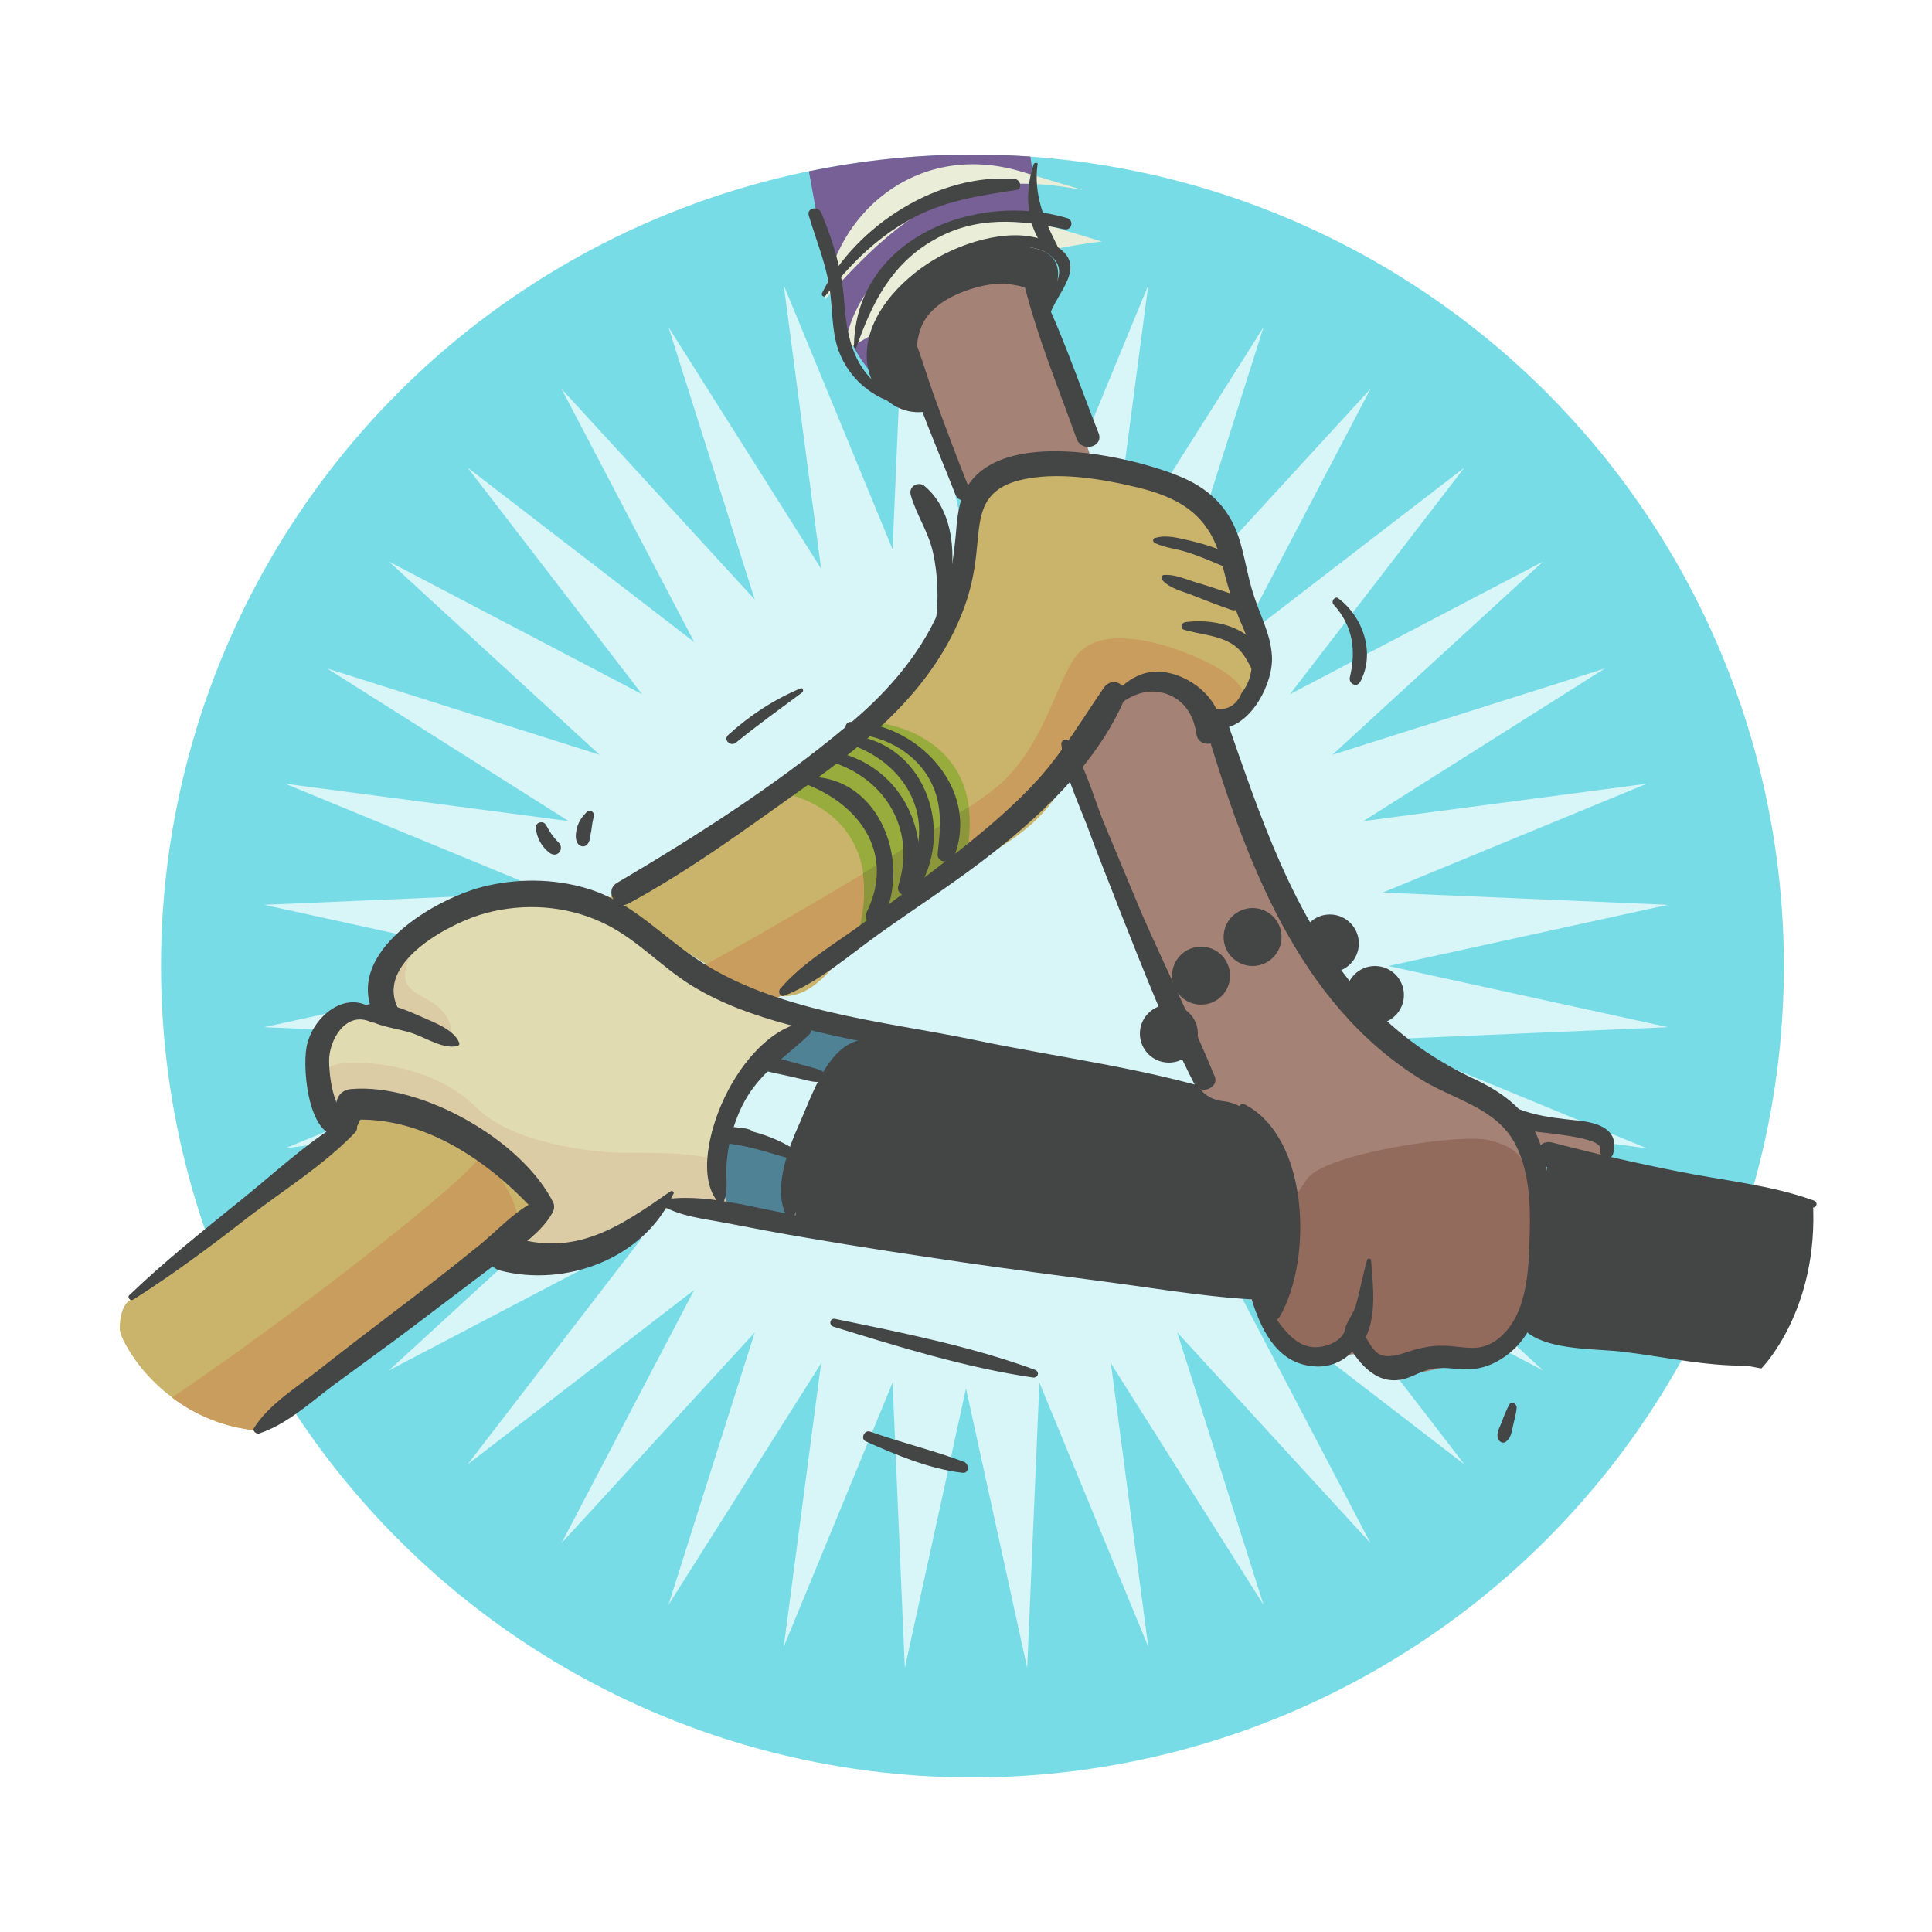 <?xml version="1.0" encoding="utf-8"?>
<!-- Generator: Adobe Illustrator 21.0.2, SVG Export Plug-In . SVG Version: 6.00 Build 0)  -->
<svg version="1.1" xmlns="http://www.w3.org/2000/svg" xmlns:xlink="http://www.w3.org/1999/xlink" x="0px" y="0px"
	 viewBox="0 0 300 300" style="enable-background:new 0 0 300 300;" xml:space="preserve">
<style type="text/css">
	.st0{opacity:0.8;fill:#5F8CEB;}
	.st1{fill:url(#SVGID_1_);}
	
		.st2{opacity:0.9;fill:none;stroke:#FFFAE6;stroke-width:1.75;stroke-linecap:round;stroke-linejoin:round;stroke-miterlimit:10;stroke-dasharray:0.1,5,0.1,5,0.1,5;}
	.st3{fill:#376FE6;}
	.st4{fill:#444545;}
	.st5{fill:#A48276;}
	.st6{fill:#936B5D;}
	.st7{fill:url(#SVGID_2_);}
	.st8{fill:#CAB46C;}
	.st9{fill:#C99D5E;}
	.st10{fill:#98AC3E;}
	.st11{fill:#8B973A;}
	.st12{fill:#508296;}
	.st13{fill:#E1DBB1;}
	.st14{fill:#DCCCA5;}
	.st15{fill:#444545;stroke:#444545;stroke-width:0.7;stroke-miterlimit:10;}
	.st16{opacity:0.9;fill:#FFFAE6;}
	.st17{fill:#FFD008;}
	.st18{fill:#CF4E36;}
	.st19{fill:#FFFAE6;}
	.st20{fill:#78DCE7;}
	.st21{fill:#D8F5F8;}
	.st22{opacity:0.7;fill:#772B73;}
	.st23{fill:#444545;stroke:#444545;stroke-miterlimit:10;}
	.st24{fill:#EAEED8;}
	.st25{fill:#ECECEC;}
	.st26{opacity:0.7;fill:#EA9C00;}
	.st27{opacity:0.5;fill:#CF4E36;}
	.st28{opacity:0.2;}
	.st29{fill:#772B73;}
	.st30{filter:url(#Adobe_OpacityMaskFilter);}
	.st31{opacity:0.75;mask:url(#SVGID_3_);}
	.st32{fill:#FFFFFF;}
	.st33{fill:#E5E0BC;}
	.st34{opacity:0.8;fill:#FCFBE6;}
	.st35{fill:#EF5A59;}
	.st36{opacity:0.3;}
	.st37{opacity:0.3;fill:#CF4E36;}
	.st38{fill:#6B635F;}
	.st39{fill:#824F9F;}
	.st40{fill:#FCFBE6;}
	.st41{opacity:0.8;fill:#F0B0E2;}
	.st42{opacity:0.3;fill:#8F8F8F;}
	.st43{opacity:0.8;fill:#FFFFFF;}
	.st44{opacity:0.6;}
	.st45{fill:#DD49BD;}
	.st46{fill:url(#SVGID_4_);}
	.st47{fill:url(#SVGID_5_);}
	.st48{fill:url(#SVGID_6_);}
	.st49{fill:url(#SVGID_7_);}
	.st50{fill:url(#SVGID_8_);}
	.st51{fill:url(#SVGID_9_);}
	.st52{fill:url(#SVGID_10_);}
	.st53{fill:url(#SVGID_11_);}
	.st54{fill:url(#SVGID_12_);}
	.st55{fill:url(#SVGID_13_);}
	
		.st56{fill:none;stroke:#444545;stroke-linecap:round;stroke-linejoin:round;stroke-miterlimit:10;stroke-dasharray:0.5,3,0.5,3,0.5,3;}
	.st57{fill:#F3BFE8;}
	.st58{fill:#FFE577;}
	.st59{filter:url(#Adobe_OpacityMaskFilter_1_);}
	.st60{opacity:0.75;mask:url(#SVGID_14_);}
	.st61{fill:url(#SVGID_15_);}
	.st62{fill:#EA9C00;}
	.st63{fill:url(#SVGID_16_);}
	.st64{fill:url(#SVGID_17_);}
	.st65{opacity:0.5;fill:#EA9C00;}
	.st66{opacity:0.5;}
	.st67{fill:url(#SVGID_18_);}
	.st68{fill:url(#SVGID_19_);}
	.st69{fill:#AD80AB;}
	.st70{opacity:0.6;fill:#444545;}
	.st71{fill:#B4B4B4;}
	.st72{fill:url(#SVGID_20_);}
	.st73{opacity:0.8;fill:#FFD008;}
	.st74{opacity:0.8;fill:#CF4E36;}
	.st75{opacity:0.8;fill:#444545;}
	.st76{fill:url(#SVGID_21_);}
	.st77{fill:url(#SVGID_22_);}
	.st78{fill:#575757;}
	.st79{fill:url(#SVGID_23_);}
	.st80{display:none;}
</style>
<g id="wwdbackground">
	<g>
		<g>
			<circle class="st20" cx="151" cy="150" r="126"/>
		</g>
		<g>
			<polygon class="st21" points="150,84.4 159.5,41 161.4,85.3 178.3,44.3 172.5,88.3 196.2,50.8 182.8,93.1 212.8,60.4 192.2,99.7 
				227.4,72.6 200.3,107.8 239.6,87.2 206.9,117.2 249.2,103.8 211.7,127.5 255.7,121.7 214.7,138.6 259,140.5 215.6,150 259,159.5 
				214.7,161.4 255.7,178.3 211.7,172.5 249.2,196.2 206.9,182.8 239.6,212.8 200.3,192.2 227.4,227.4 192.2,200.3 212.8,239.6 
				182.8,206.9 196.2,249.2 172.5,211.7 178.3,255.7 161.4,214.7 159.5,259 150,215.6 140.5,259 138.6,214.7 121.7,255.7 
				127.5,211.7 103.8,249.2 117.2,206.9 87.2,239.6 107.8,200.3 72.6,227.4 99.7,192.2 60.4,212.8 93.1,182.8 50.8,196.2 
				88.3,172.5 44.3,178.3 85.3,161.4 41,159.5 84.4,150 41,140.5 85.3,138.6 44.3,121.7 88.3,127.5 50.8,103.8 93.1,117.2 
				60.4,87.2 99.7,107.8 72.6,72.6 107.8,99.7 87.2,60.4 117.2,93.1 103.8,50.8 127.5,88.3 121.7,44.3 138.6,85.3 140.5,41 			"/>
		</g>
		<g>
			<path class="st22" d="M125.6,26.6c1.6,8.2,4.3,28.9,11.4,32.4c7-25,24-21,26-17c-1-4.3-2.2-11.7-3-17.7c-3-0.2-6-0.3-9-0.3
				C142.3,24,133.8,24.9,125.6,26.6z"/>
			<g>
				<g>
					<path class="st8" d="M41,222.2c-9-0.4-17.7-6-21.8-14c-0.3-0.6-0.6-1.3-0.6-2c0-1.4,0.3-3.3,1.4-4.2c11.6-8.8,22.4-19.2,34-28
						c2.5-1.9,6.9-1.5,10-2c5.1-0.9,10,2.2,14,5.3c3.2,2.4,6.6,5.7,6.1,9.7c-0.4,3.6-3.9,6.1-6.9,8.1C61.7,205,60.1,205.1,46,217"/>
				</g>
				<g>
					<path class="st8" d="M94.2,140.4C121,125,154,100,151,82c-0.6-3.9,2-8,8.5-9c3.7-0.5,7.8-0.4,11.5,0c7.8,0.7,15.2,2.1,19,9
						c1.5,2.7,2.2,7,3,10c4.8,17.8,2.1,16-4,21c-1.9-7.6-13.2-6.5-18.6-0.8c-2.7,2.8-3.7,6.9-5.7,10.3
						c-6.6,11.4-22.7,13.4-31.6,23.2c-3.3,3.7-6.3,8.9-11.3,9c-1.9,0-3.8-0.7-5.5-1.5c-7.8-3.7-15-8.5-21.3-14.3"/>
				</g>
				<path class="st9" d="M180,100c-3.9-1-10-2-13,2s-5,14-12,20s-42.2,26.2-46.1,28.1c4.1,2.9,8.4,5.1,10.2,6
					C135,145,160,128,164,123s7-17,16-16s5,1.5,6.5,3.2s3.3,1.5,5.5-0.2C197,106,184,101,180,100z"/>
			</g>
			<g>
				<path class="st9" d="M75,179c-1.8,3.9-31,26.4-48.3,38c3.8,2.9,8.4,4.7,13.1,5.1c10.6-8.6,21.7-16.7,33.1-24.2
					c1.8-1.4,3.2-2.4,4.1-2.9C83.3,191.3,79.9,185.7,75,179z"/>
			</g>
			<path class="st10" d="M121,123c10,2,16,10,12,23c7-5,13.5-9.8,17-13c3-14-5.8-20-15-21C133.3,111.5,128.5,117.6,121,123z"/>
			<path class="st11" d="M150,133c0.6-2.9,0.7-5.4,0.4-7.7c-4.2,2.9-10.2,6.6-16.4,10.3c0.4,3,0.2,6.4-1.1,10.4
				C140,141,146.5,136.2,150,133z"/>
			<path class="st12" d="M126.1,159c-3.1,1-6.8,4.2-7.4,5.6c1.3,0.4,9.3,2.4,9.3,2.4c2-3,7.1-5.2,7.1-5.6L126.1,159z"/>
			<path class="st12" d="M113,188c-1-2-2-10-1-12l11,3c-1,4-1,10-1,11L113,188z"/>
			<path class="st13" d="M125,159c-8-3-25-13-28-16s-23-6-31,0s-2.7,14.5-11.5,14.2C47,157,48.8,169.8,50,172
				c29.2-4.8,29.8,11.8,32,15s-3,7-3,8c6,2,19-2,21.5-5s3.5-3,6.5-2c3,1,1.7,0.5,6,1C105,171,124,161,125,159z"/>
			<path class="st14" d="M64,147c-1,4-2.6,5.7,2,8c4,2,4.3,5,4,6C63.7,159,57,156,64,147z"/>
			<path class="st14" d="M111,180c-4-1-9-1-14-1c-5.1,0-17.5-1.5-23-7c-6-6-15-7-19-7c-6,0-6,3-5,6c6,0,24.5,6.3,27.7,10.2
				s8.6,5.4,3.5,9.6c-5.2,4.2-2,7.2,5.9,5.2s11.1-9.3,21.5-8.6l4.4,0.7C113,185,110,182,111,180z"/>
			<g>
				<g>
					<path class="st4" d="M112.4,186.6c0.7-1.9,0.3-3.6,0.4-5.6c0.2-3.2,1-6.3,2.4-9.2c2.5-5.1,6.5-7.4,10.4-11.1
						c0.9-0.8-0.1-2.1-1.1-1.9c-5.6,1.2-10.1,7.3-12.3,12.3c-1.9,4.2-4,11.8-0.6,15.7C111.9,187.1,112.3,186.9,112.4,186.6
						L112.4,186.6z"/>
				</g>
			</g>
			<g>
				<g>
					<g>
						<path class="st4" d="M104.1,185c-7.9,5.5-14.8,10.3-24.8,7c-0.5,1.8-1,3.5-1.5,5.3c2,0.3,3.6,0.3,5.6,0.1
							c1.6-0.2,2.6-2.4,0.9-3.3c-1.7-0.9-3.2-1.6-5.1-2.1c-3.4-0.9-4.9,4.4-1.5,5.3c10.1,2.6,22.3-1.8,26.8-11.8
							C104.8,185.2,104.5,184.8,104.1,185L104.1,185z"/>
					</g>
				</g>
				<g>
					<g>
						<path class="st4" d="M85.9,186.7c-4.9-9.7-20.4-18.5-31.3-17.6c-1.4,0.1-2.3,1-2.4,2.4c-0.1,1.2,0,1.7,0.2,2.9
							c0.2,1.4,2.5,1.7,3.1,0.4c0.3-0.7,0.7-1.4,1.1-2.1c-0.7,0.4-1.4,0.8-2.1,1.2c11.3-0.7,21.7,6.6,28.9,14.6
							C84.6,190,86.6,188.2,85.9,186.7L85.9,186.7z"/>
					</g>
				</g>
				<g>
					<g>
						<path class="st4" d="M58.7,157.4c-4.3-4.4-10.2,0.2-11.1,5.2c-0.7,3.7,0.4,15.9,6.6,13.6c1.4-0.5,1.3-2.2,0-2.7
							c-2.5-1-3.1-6.6-3.1-8.8c0-3.2,2.6-7.8,6.5-6C58.5,159.1,59.4,158.1,58.7,157.4L58.7,157.4z"/>
					</g>
				</g>
				<g>
					<g>
						<path class="st4" d="M192.7,170.6c-13.3-4.6-28.1-6.3-41.8-9.2c-14.1-2.9-30.7-4.3-42.9-12.6c-5.3-3.6-9.6-8.3-15.8-10.5
							c-5.2-1.8-11-2-16.4-0.8c-7.9,1.7-23,10.5-17.5,20.5c1.2,2.2,4.3,0.3,3.3-1.9c-3-7,8.8-13,13.8-14.3c5.9-1.6,12.4-1.2,18,1.4
							c5.3,2.4,9.2,6.9,14.1,9.9c4.6,2.8,9.7,4.6,14.9,6c11.5,3,23.3,4.8,34.9,7.1c11.5,2.3,23.4,5.7,35.1,6.4
							C193.6,172.5,193.7,170.9,192.7,170.6L192.7,170.6z"/>
					</g>
				</g>
				<g>
					<g>
						<path class="st4" d="M102.3,186.9c3.1,2,6.8,2.3,10.4,3c4.2,0.8,8.3,1.6,12.5,2.3c8.1,1.4,16.1,2.6,24.2,3.8
							c7.6,1.1,15.2,2.1,22.8,3.1c8.3,1.1,16.9,2.6,25.3,2.8c1.7,0,2.1-2.6,0.4-2.9c-7.8-1.6-15.9-2-23.8-3
							c-8.6-1.1-17.2-2.2-25.8-3.5c-8.1-1.2-16.2-2.4-24.2-3.7c-6.7-1.1-15-3.8-21.8-2.4C102.2,186.4,102.1,186.7,102.3,186.9
							L102.3,186.9z"/>
					</g>
				</g>
				<path class="st5" d="M167,120c4.3,10.3,12,36,15,40s2.4,10.4,8,11c9,1,12,19,10.3,28c-1.3,7-6.3,8,0.7,12s8.3-3.7,10.7,0.7
					C214,216,223,212,227,212s13-4,12-19s-2.7-20-17.3-26c-14.7-6-28.7-38-30.7-45s-7.3-15.3-11-15s-7.7,0.3-8.7,4.3
					S169,116,167,120z"/>
				<path class="st6" d="M203,183c3-4,24-7,28-6s5.5,2,7,7c2.1,7.1,4,18-3,24s-8,1-13,3s-10,3-11-5c-6,4-8,10-14,0c1-4,5-13,4-16
					S201,186,203,183z"/>
				<g>
					<g>
						<path class="st4" d="M164.8,115.5c0.4,4.4,2.4,8.6,4,12.7c1.7,4.7,3.6,9.3,5.4,14c3.5,8.8,7,17.8,11.3,26.2
							c0.9,1.7,3.9,0.5,3.1-1.3c-3.5-8.5-7.6-16.8-11.3-25.2c-2-4.8-4-9.6-6-14.4c-1.6-4.1-2.8-8.6-5.3-12.3
							C165.8,114.6,164.8,114.8,164.8,115.5L164.8,115.5z"/>
					</g>
				</g>
				<g>
					<g>
						<path class="st4" d="M172.1,110.8c2.5-2.3,5.4-4.2,8.9-3.1c3,1,4.4,3.5,4.8,6.4c0.4,2.2,3.9,1.6,3.9-0.5
							c0-4.3-3.5-7.7-7.4-8.9c-5.1-1.5-8.1,1.4-11.1,5.1C170.5,110.5,171.4,111.4,172.1,110.8L172.1,110.8z"/>
					</g>
				</g>
				<path class="st5" d="M140,50.3l10.3,30c3-7.3,12.3-8.3,19.7-7.3c0,0-7-22-8-25C158,40,151,39.7,140,50.3z"/>
				<g>
					<g>
						<path class="st4" d="M187.6,109.4c-1.7,1.8,0.1,3.9,2.2,3.7c4.6-0.5,8-7.2,7.7-11.3c-0.2-3.3-1.8-6.2-2.8-9.3
							c-1-3-1.4-6.2-2.4-9.2c-1.6-4.7-4.8-7.6-9.3-9.4c-7.9-3.2-27.4-7.5-32.9,1.8c-1.3,2.2-1.5,5-1.7,7.5c-0.4,4.1-1,8.1-2.7,11.9
							c-3.1,7-8.5,13-14.4,17.8c-10.9,9.1-23.3,17-35.5,24.2c-2,1.2-0.2,4.3,1.8,3.2c9.6-5.2,18.4-11.7,27.4-18.1
							c10.2-7.3,20.2-15.6,24.7-27.8c1-2.7,1.6-5.5,1.9-8.4c0.6-5.2,0.2-9.7,6.6-11.4c5.9-1.5,13.2-0.2,18.9,1.2
							c7,1.8,11,4.8,12.7,11.9c0.7,2.9,1.5,5.5,2.6,8.3c0.9,2.1,2,4.4,2,6.7c0,1.9-0.5,3.5-1.6,4.9c-0.9,2.2-2.6,2.9-5,2.3
							C188.1,109.5,187.8,109.2,187.6,109.4L187.6,109.4z"/>
					</g>
				</g>
				<g>
					<g>
						<path class="st4" d="M20.7,201.8c6.3-4,12.2-8.4,18.1-13c5.4-4.1,11.6-8,16.3-12.9c1-1-0.3-2.7-1.5-2
							c-5.9,3.4-11.1,8.4-16.5,12.7c-5.8,4.7-11.6,9.3-17,14.5C19.7,201.4,20.2,202.1,20.7,201.8L20.7,201.8z"/>
					</g>
				</g>
				<g>
					<g>
						<path class="st4" d="M40.2,222.6c4.1-1.3,7.9-4.7,11.3-7.3c4.2-3.1,8.4-6.1,12.5-9.2c3.8-2.9,7.7-5.8,11.5-8.7
							c3.3-2.6,8.2-5.3,10.3-9.1c0.6-1.1-0.4-2.7-1.7-2.2c-3.8,1.4-6.9,5.1-10.1,7.6c-4.3,3.5-8.7,6.9-13.2,10.3
							c-3.8,2.9-7.6,5.8-11.4,8.8c-3.3,2.6-7.7,5.3-10,9C39.2,222.1,39.7,222.7,40.2,222.6L40.2,222.6z"/>
					</g>
				</g>
				<g>
					<g>
						<path class="st4" d="M121.8,154.6c5.4-2.1,10.2-6.4,15-9.8c5.2-3.7,10.6-7.2,15.6-11c8.7-6.6,17.8-15,22.2-25.2
							c0.9-2.1-1.8-3.8-3.2-1.8c-3.3,4.8-6.2,9.7-10.1,14.1c-3.8,4.2-8.1,7.8-12.5,11.3c-4.7,3.7-9.5,7.3-14.3,10.8
							c-4.4,3.3-9.9,6.4-13.4,10.6C120.8,154,121.1,154.9,121.8,154.6L121.8,154.6z"/>
					</g>
				</g>
				<g>
					<g>
						<path class="st4" d="M145.7,96.6c2.8-6,3.7-16.2-2.1-21.1c-0.9-0.8-2.5-0.1-2.2,1.3c0.9,3.2,2.8,5.8,3.5,9.1
							c0.7,3.2,0.9,7.2,0.4,10.5C145.2,96.7,145.5,96.9,145.7,96.6L145.7,96.6z"/>
					</g>
				</g>
				<path class="st4" d="M281.5,186.5l-41-7l-4,26l37,7C273.5,212.5,282.5,203.5,281.5,186.5z"/>
				<path class="st5" d="M235,174c5.4,0.8,18,0.8,14.4,6l-11.9-1.4C236.8,176.2,235,174,235,174z"/>
				<g>
					<g>
						<path class="st4" d="M281.6,186.4c-6.6-2.4-14.1-3.1-21-4.5c-6.6-1.3-13.1-2.8-19.6-4.5c-2.5-0.6-3.5,3.2-1,3.8
							c6.8,1.6,13.8,2.7,20.7,3.8c6.7,1.1,13.9,2.7,20.7,2.5C282.2,187.6,282.3,186.6,281.6,186.4L281.6,186.4z"/>
					</g>
				</g>
				<g>
					<g>
						<path class="st4" d="M272.9,210c-6.3-1.8-13.4-2.1-19.9-3.1c-4.9-0.7-10.1-2.3-15-2.1c-1.3,0-1.6,1.6-0.6,2.3
							c3.7,2.6,10.3,2.3,14.6,2.8c6.7,0.8,13.9,2.5,20.6,2.1C273.7,212,274,210.3,272.9,210L272.9,210z"/>
					</g>
				</g>
				<g>
					<g>
						<path class="st4" d="M250.5,179.1c1-3.8-2.5-4.8-5.5-5.1c-4.6-0.5-10.1-1-13.4-4.6c-1.4-1.4-3.3,0.6-2.1,2.1
							c1.8,2.3,4.7,3.3,7.4,4c1.6,0.4,12.1,0.9,11.6,3C248.2,179.9,250.2,180.4,250.5,179.1L250.5,179.1z"/>
					</g>
				</g>
				<g>
					<g>
						<path class="st4" d="M158.9,43.6c2,8.3,5.4,16.5,8.3,24.6c0.8,2.1,4.2,1.2,3.4-0.9c-3.2-8.1-6-16.6-10-24.3
							C160.1,42,158.7,42.7,158.9,43.6L158.9,43.6z"/>
					</g>
				</g>
				<circle class="st23" cx="181.5" cy="160.5" r="4"/>
				<circle class="st23" cx="186.5" cy="151.5" r="4"/>
				<circle class="st23" cx="194.5" cy="145.5" r="4"/>
				<circle class="st23" cx="206.5" cy="146.5" r="4"/>
				<circle class="st23" cx="213.5" cy="154.5" r="4"/>
				<g>
					<g>
						<path class="st4" d="M139,47.1c0.7,10,5.8,20.5,9.4,29.8c0.6,1.4,2.9,0.8,2.3-0.6c-2.1-5.1-4-10.3-5.9-15.5
							c-1.6-4.6-2.9-9.5-5.4-13.7C139.3,46.8,139,46.9,139,47.1L139,47.1z"/>
					</g>
				</g>
				<g>
					<g>
						<path class="st4" d="M194,200.6c1.3,4.5,3.4,10,8.4,11.3c3.8,1,7.5-0.6,9-4.3c-0.9,0.1-1.7,0.2-2.6,0.3
							c1.8,3.3,4.6,7.2,8.9,6.3c1.9-0.4,2.9-1.4,5-1.7c2.2-0.3,3.7,0.3,5.7,0.1c2.2-0.1,4.3-1.1,6-2.5c4.4-3.6,5.2-9.2,5.7-14.5
							c0.5-5.6,1-11.8-0.7-17.3c-1.8-5.7-5.8-8.6-11-11c-6.6-3.2-12.3-7.4-17.1-12.9c-10.6-12.1-15.7-27.9-20.9-42.8
							c-0.7-2.1-4-1.2-3.3,0.9c6.2,20.7,14.3,43.3,33.7,55.2c4.9,3,11.3,4.3,14.3,9.6c2.5,4.5,2.6,10.2,2.4,15.2
							c-0.1,3.1-0.2,6.3-1.1,9.3c-0.7,2.6-2.2,5.2-4.5,6.6c-2.3,1.4-4.3,0.8-6.9,0.6c-1.8-0.1-2.9,0-4.6,0.4
							c-1.7,0.3-4.3,1.8-6.2,0.9c-1.2-0.6-2.2-2.9-2.8-3.9c-0.7-1.2-2.2-0.7-2.6,0.3c-0.7,1.9-3.7,2.8-5.5,2.4
							c-1.9-0.4-3.2-1.8-4.4-3.3c-1.4-1.8-2.3-4-3.3-6.1C195.1,199.2,193.8,199.8,194,200.6L194,200.6z"/>
					</g>
				</g>
				<g>
					<g>
						<path class="st4" d="M192.7,172.5c8.5,6.3,7.1,21.5,2.6,29.7c-1.3,2.3,2.2,4.4,3.5,2.1c5-8.8,4.5-27.6-5.5-32.8
							C192.6,171.1,192.1,172.1,192.7,172.5L192.7,172.5z"/>
					</g>
				</g>
			</g>
			<g>
				<g>
					<path class="st4" d="M129.4,206c10,3.1,20.7,6.4,31,7.9c0.8,0.1,1.1-0.9,0.3-1.2c-9.8-3.6-20.8-5.8-31-7.9
						C128.9,204.6,128.6,205.7,129.4,206L129.4,206z"/>
				</g>
			</g>
			<g>
				<g>
					<path class="st4" d="M124.3,106.9c-4.1,1.7-7.9,4.2-11.2,7.2c-0.9,0.8,0.4,1.9,1.2,1.2c3.3-2.7,6.8-5.2,10.3-7.8
						C124.8,107.3,124.7,106.7,124.3,106.9L124.3,106.9z"/>
				</g>
			</g>
			<g>
				<g>
					<path class="st4" d="M207.1,93.9c3,3.3,3.5,7.1,2.5,11.3c-0.2,1,1.1,1.6,1.6,0.7c2.4-4.4,0.5-10.1-3.4-13
						C207.3,92.5,206.6,93.4,207.1,93.9L207.1,93.9z"/>
				</g>
			</g>
			<path class="st24" d="M131.1,54.5c1.4-13,16.9-23.5,30-20l10,3C153.9,39.5,146.7,45.5,131.1,54.5z"/>
			<path class="st24" d="M128.1,46.5c1.4-13,13.9-24.5,30-20l10,3C150,26,141,32,128.1,46.5z"/>
			<g>
				<g>
					<path class="st4" d="M129,167.3c-0.7-0.3-0.9-0.8-1.6-1.1c-0.9-0.4-2-0.6-3-0.9c-2.2-0.6-4.3-1.2-6.5-1.7
						c-1.5-0.3-2.1,1.9-0.6,2.3c2.2,0.6,4.4,1,6.5,1.5c1,0.2,2.1,0.6,3.1,0.6c0.7,0,1.3-0.3,2-0.3
						C129.2,167.8,129.2,167.4,129,167.3L129,167.3z"/>
				</g>
			</g>
			<g>
				<g>
					<path class="st4" d="M124.6,179.4c-3-2.4-6.7-3.6-10.4-4.3c-0.1,0.9-0.2,1.8-0.4,2.6c0.9,0,1.7,0,2.6-0.2c1.1-0.2,1-1.8,0-2.1
						c-0.9-0.3-1.7-0.3-2.6-0.4c-1.5-0.1-1.9,2.4-0.4,2.6c3.6,0.5,7,1.7,10.5,2.7C124.6,180.6,125.1,179.8,124.6,179.4L124.6,179.4z
						"/>
				</g>
			</g>
			<g>
				<g>
					<path class="st4" d="M123.1,189.5c1.4-3.2,0.9-6.9,2.1-10.3c1.2-3.4,5.9-14.8,10.4-14.4c1.9,0.2,2.3-3,0.5-3.3
						c-6.8-1.3-9.6,7.6-11.8,12.6c-1.9,4.2-4.8,11.4-1.6,15.6C122.7,189.6,123,189.6,123.1,189.5L123.1,189.5z"/>
				</g>
			</g>
			<g>
				<g>
					<path class="st4" d="M132.2,113.9c4.8,0.3,9.4,2.6,11.9,6.7c2.3,3.8,2,7.7,1.5,11.9c-0.2,1.6,2.1,1.6,2.6,0.4
						c4-10.5-5.9-20.7-16-20.8C131,112,131,113.8,132.2,113.9L132.2,113.9z"/>
				</g>
			</g>
			<g>
				<g>
					<path class="st4" d="M128,118c9,2.2,14.4,10.4,11.5,19.5c-0.5,1.6,2.1,2.3,2.5,0.7c3-10.1-3.2-20.5-13.9-21.7
						C127.4,116.4,127.3,117.8,128,118L128,118z"/>
				</g>
			</g>
			<g>
				<g>
					<path class="st4" d="M124.1,121.4c8.9,2.9,15.1,10.8,10.5,20.2c-0.8,1.6,1.6,3,2.4,1.4c4.8-9.4-0.8-23.5-12.7-22.3
						C123.8,120.7,123.7,121.2,124.1,121.4L124.1,121.4z"/>
				</g>
			</g>
			<g>
				<g>
					<path class="st4" d="M130.7,115.2c9.3,2.4,15,11.2,10.4,20.3c-0.7,1.5,1.5,2.7,2.2,1.3c4.8-9.7-0.8-22.5-12.5-22.7
						C130.2,114.1,130.1,115,130.7,115.2L130.7,115.2z"/>
				</g>
			</g>
			<g>
				<g>
					<path class="st4" d="M83.2,128.5c0.1,1.5,0.9,3,2.1,3.9c0.5,0.4,1.1,0.4,1.5,0c0.4-0.4,0.4-1.1,0-1.5c-0.8-0.8-1.4-1.6-1.9-2.6
						c-0.2-0.4-0.5-0.7-1-0.6C83.6,127.7,83.1,128.1,83.2,128.5L83.2,128.5z"/>
				</g>
			</g>
			<g>
				<g>
					<path class="st4" d="M91.1,126.1c-0.7,0.7-1.2,1.4-1.5,2.4c-0.2,0.9-0.4,2,0.3,2.7c0.4,0.3,0.9,0.3,1.2,0
						c0.6-0.5,0.5-1.4,0.7-2.1c0.1-0.8,0.2-1.5,0.4-2.3C92.4,126.1,91.6,125.6,91.1,126.1L91.1,126.1z"/>
				</g>
			</g>
			<g>
				<g>
					<path class="st4" d="M234.3,218.2c-0.4,0.8-0.8,1.7-1.1,2.6c-0.3,0.8-0.9,1.7-0.6,2.6c0.2,0.5,0.8,0.8,1.2,0.5
						c0.8-0.6,0.9-1.4,1.1-2.3c0.2-1,0.5-1.9,0.6-2.9C235.6,218,234.7,217.4,234.3,218.2L234.3,218.2z"/>
				</g>
			</g>
			<path class="st4" d="M134.5,160.5l59.7,11.8c9,11.3,3.3,28,3.3,28c-13.3-0.7-74-10.8-74-10.8
				C123.5,173.5,134.5,160.2,134.5,160.5z"/>
			<g>
				<g>
					<path class="st4" d="M162.8,49.4c1.3-4.3,6.7-8.3,0.5-11.6c-5.5-2.9-13.6-0.3-18.4,2.6c-5.1,3.1-10.6,8.8-10.3,15.3
						c0.2,5.2,4.9,9.5,10.1,8c1.2-0.3,0.7-2.2-0.5-1.9c-10,2.3-7.9-10.3-4.1-14.8c2.8-3.3,6.5-5.8,10.6-7.2
						c3.2-1.1,9.3-2.6,12.3-0.2c3.8,2.9-0.9,6.6-1.7,9.4C160.9,50,162.5,50.4,162.8,49.4L162.8,49.4z"/>
				</g>
			</g>
			<g>
				<g>
					<path class="st4" d="M133,53.9c2.4-6.9,5.5-13,12.1-16.7c6.5-3.7,13.2-3.1,20.2-1.6c1.1,0.2,1.5-1.3,0.5-1.7
						c-14.1-4.3-33,3-33.2,19.9C132.6,54.1,133,54.2,133,53.9L133,53.9z"/>
				</g>
			</g>
			<g>
				<g>
					<path class="st4" d="M128.2,45.9c3.6-4.6,7.7-8.8,12.9-11.7c5.3-3,10.8-3.8,16.7-4.7c1-0.1,0.7-1.6-0.2-1.7
						c-11.8-1-24.7,7.2-29.9,17.6C127.4,45.8,127.9,46.3,128.2,45.9L128.2,45.9z"/>
				</g>
			</g>
			<g>
				<g>
					<path class="st4" d="M134.4,223.8c4.7,2.1,9.9,4.3,15.1,4.9c1,0.1,1-1.4,0.2-1.7c-4.8-1.8-9.8-3-14.6-4.7
						C134.2,222,133.6,223.4,134.4,223.8L134.4,223.8z"/>
				</g>
			</g>
			<g>
				<g>
					<path class="st4" d="M71.3,161.9c-0.8-2-3.8-3.1-5.6-3.9c-2.5-1.1-6.3-2.9-9-1.9c-0.6,0.2-1,1.1-0.4,1.6c2,1.8,5.4,1.9,7.9,2.8
						c2,0.7,4.8,2.5,6.9,1.9C71.3,162.3,71.4,162.1,71.3,161.9L71.3,161.9z"/>
				</g>
			</g>
			<g>
				<g>
					<path class="st4" d="M179.3,84.3c1.6,0.8,3.5,0.9,5.2,1.5c1.9,0.6,3.7,1.4,5.6,2.2c1.1,0.5,1.9-1.4,0.8-1.9
						c-1.8-1-3.9-1.6-5.9-2.1c-1.8-0.4-3.8-1-5.5-0.5C179,83.5,178.9,84.1,179.3,84.3L179.3,84.3z"/>
				</g>
			</g>
			<g>
				<g>
					<path class="st4" d="M180.5,90.1c1.2,1.3,3.1,1.7,4.6,2.3c2,0.8,4.1,1.6,6.1,2.3c1.4,0.5,2.1-1.8,0.6-2.3
						c-2.1-0.7-4.1-1.4-6.2-2c-1.6-0.5-3.3-1.3-5-1.1C180.4,89.4,180.3,89.9,180.5,90.1L180.5,90.1z"/>
				</g>
			</g>
			<g>
				<g>
					<path class="st4" d="M183.9,97.8c2.4,0.7,4.9,0.8,7.1,2c2.1,1.2,2.7,2.9,3.8,4.9c0.4,0.7,1.5,0.5,1.7-0.2
						c0.7-2.4-1.3-4.7-3.1-6c-2.6-1.8-6.2-2.3-9.3-1.9C183.4,96.7,183.2,97.6,183.9,97.8L183.9,97.8z"/>
				</g>
			</g>
			<path class="st4" d="M157.2,44.2c-2.4-0.4-4.8,0.1-7.1,0.9c-3.1,1.1-6.2,3-7.2,6.1c-1.2,3.5-0.5,8.6,1.2,11.9c-1.6,0.1-4,0-4,0
				c-1.6-0.3-2.9-2.6-3.6-4c-1.1-2.2-1.6-5.8-0.4-8c2.3-4.2,6-7.4,10-10s9.6-3.7,14.3-2.6c1.1,0.2,2.3,0.7,3,1.5
				c1.1,1.2,1.1,3.1,0.5,4.7c-0.5,1.2-1.4,2.4-2.3,3.3C162.5,45.5,158.9,44.4,157.2,44.2z"/>
			<g>
				<g>
					<path class="st4" d="M140.3,62.2c-6.9-3-8.7-8.1-9.2-15.2c-0.3-4.8-1.7-9.5-3.6-14c-0.5-1.1-2.3-0.7-1.9,0.5
						c1.1,3.7,2.6,7.3,3.2,11.1c0.5,3.2,0.3,6.7,1.4,9.8c1.6,4.4,5.3,7.5,9.8,8.5C140.4,62.9,140.7,62.3,140.3,62.2L140.3,62.2z"/>
				</g>
			</g>
			<g>
				<g>
					<path class="st4" d="M160.5,25.5c-1.5,4.6-1.2,9.9,2.2,13.6c0.7,0.8,1.9-0.2,1.4-1.1c-2-3.9-3.6-7.9-3-12.4
						C161.3,25.2,160.6,25.2,160.5,25.5L160.5,25.5z"/>
				</g>
			</g>
			<g>
				<g>
					<path class="st4" d="M212.3,195.6c-0.7,2.4-1.1,4.8-1.8,7.2c-0.5,1.7-2.2,3.2-1.6,5c0.2,0.5,0.6,0.9,1.2,0.9c0.1,0,0.2,0,0.4,0
						c0.6,0,1.2-0.3,1.5-0.9c1.8-3.6,1.2-8.2,0.9-12.1C212.9,195.4,212.4,195.3,212.3,195.6L212.3,195.6z"/>
				</g>
			</g>
		</g>
	</g>
</g>
<g id="wwdsecondary" class="st80">
</g>
<g id="wwdprimary" class="st80">
</g>
</svg>
